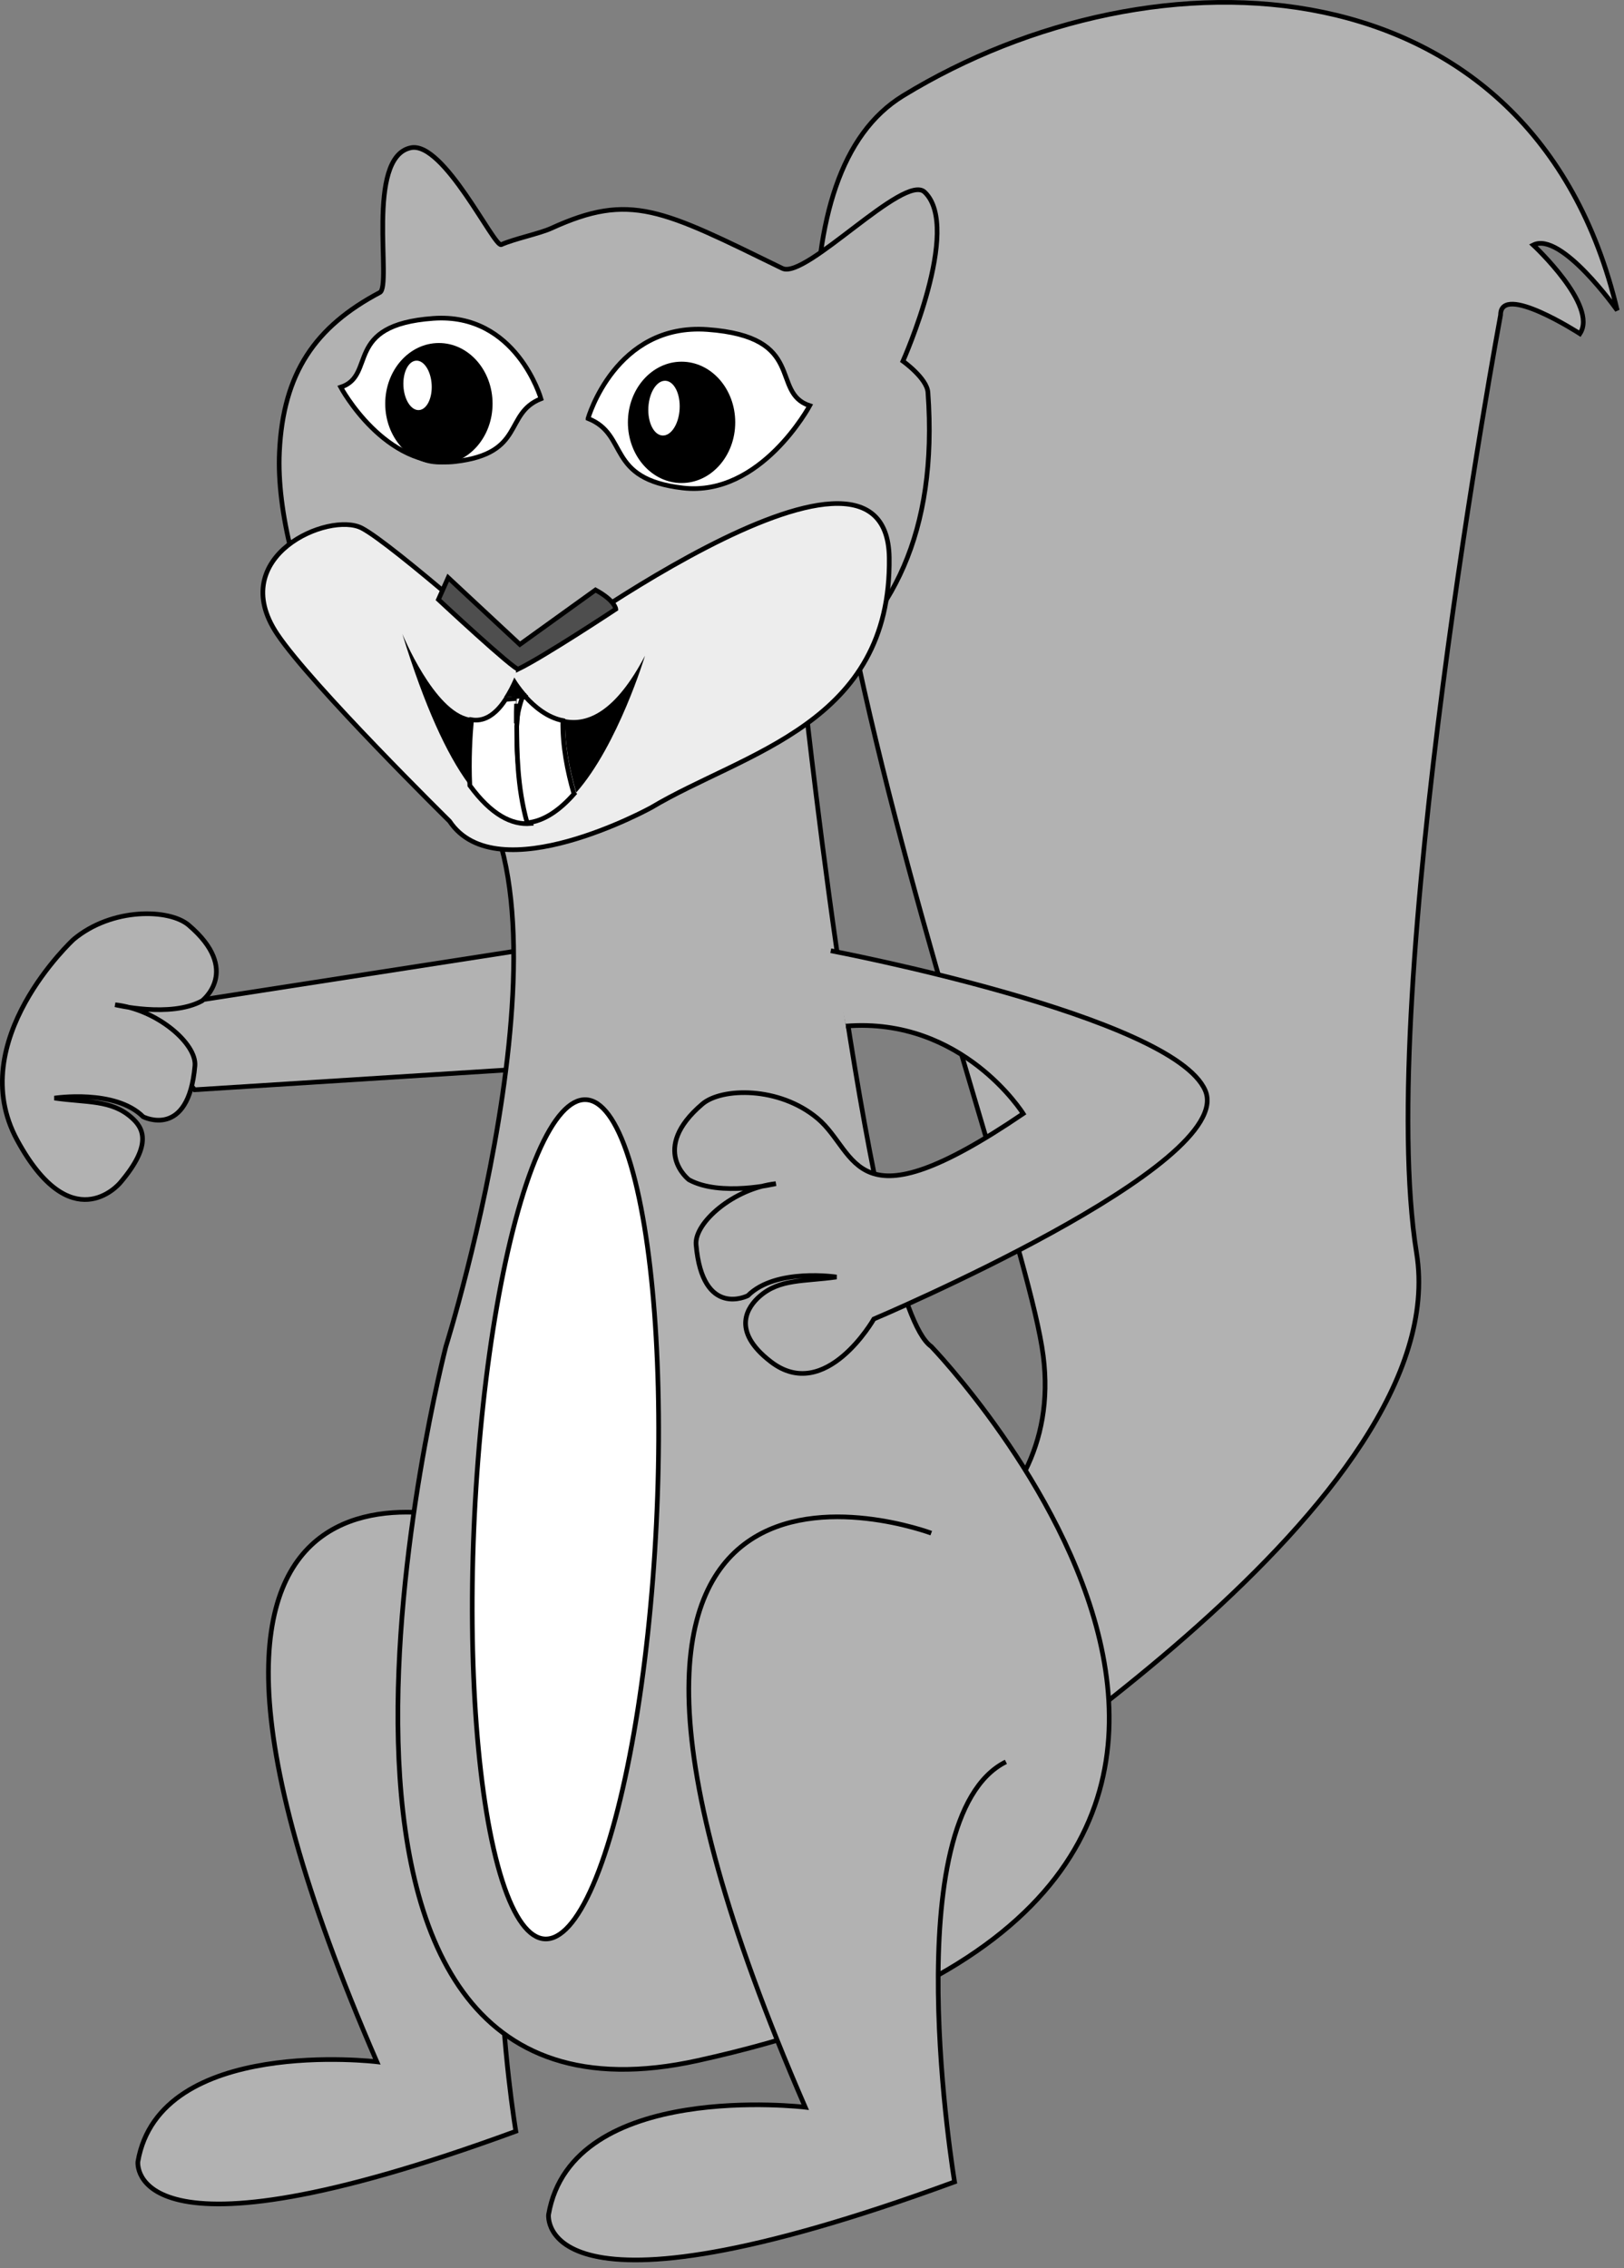 <?xml version="1.0"?><svg width="348" height="486" xmlns="http://www.w3.org/2000/svg">

 <rect width="100%" height="100%" fill="#808080" stroke="none"/>

 <g>
  <title>Layer 1</title>
  <polygon fill="#b2b2b2" stroke="#000000" points="112.335 203.496 28.549 216.496 41.692 233.496 120.549 228.496 112.335 203.496" id="polygon6"/>
  <path fill="#b2b2b2" stroke="#000000" id="path8" d="m105.883,327.255c0,0 -89.368,-33.514 -25.135,114.502c0,0 -46.545,-5.585 -51.2,21.411c0,0 -2.792,24.204 80.989,-6.516c0,0 -12.102,-72.612 10.24,-83.783"/>
  <path fill="#b2b2b2" stroke="#000000" id="path10" d="m185.549,342.496c0,0 43,-13 38,-52c-5,-39 -84,-237 -30,-270c54,-33 135,-30 153,46c0,0 -12,-17 -18,-14c0,0 14,13 10,19c0,0 -17,-11 -17,-4c0,0 -27,145 -18,201c8.476,52.736 -96,117 -113,130"/>
  <path fill="#b2b2b2" stroke="#000000" id="path12" d="m96.549,163.496l76,-13c0,0 14,129 27,138c0,0 113,117 -50,153c-99.245,21.919 -54,-153 -54,-153c0,0 32,-102 1,-125z"/>
  <ellipse fill="#ffffff" stroke="#000000" transform="matrix(0.999,0.049,-0.049,0.999,16.187,-5.57) " ry="90" rx="19.5" id="ellipse14" cy="325.496" cx="121.049"/>
  <path fill="#b2b2b2" stroke="#000000" id="path16" d="m107.408,52.413c-1.49,0.663 -12.32,-22.25 -19.393,-20.75c-9.779,2.074 -3.984,29.607 -6.616,31c-13.837,7.32 -20.718,17.2 -21.522,34.167c-1.217,25.667 18.105,66.75 33.039,70.159c36.203,8.265 9.064,-0.07 13.076,-0.729c4.563,-0.75 -7.25,6.931 6.428,3.4c46.101,-11.9 90.813,-24.997 86.42,-85.596c-0.219,-3.022 -5.355,-6.682 -5.355,-6.682c0,0 12.715,-28.553 4.654,-36.22c-4.381,-4.167 -25.494,18.784 -30.492,16.342c-25.92,-12.661 -32.537,-16.342 -49.514,-8.592c-2.531,1.156 -7.881,2.237 -10.725,3.501z"/>
  <path fill="#ffffff" stroke="#000000" id="path18" d="m126.01,89.664c0,0 5.836,-20.495 25.568,-19.065c21.512,1.559 13.355,13.5 21.928,16.326c0,0 -10.486,19.566 -27.168,17.633c-16.682,-1.932 -11.457,-11.38 -20.328,-14.894z"/>
  <ellipse ry="13" rx="11.5" id="ellipse20" cy="90.496" cx="146.049"/>
  <ellipse fill="#ffffff" transform="matrix(0.999,0.056,-0.056,0.999,5.066,-7.76) " ry="5.868" rx="3.352" id="ellipse22" cy="87.331" cx="142.252"/>
  <path fill="#ffffff" stroke="#000000" id="path24" d="m115.918,85.438c0,0 -5.272,-18.511 -23.096,-17.22c-19.428,1.407 -12.062,12.193 -19.805,14.745c0,0 9.472,17.673 24.54,15.927c15.066,-1.744 10.347,-10.278 18.361,-13.452z"/>
  <ellipse ry="13" rx="11.5" id="ellipse26" cy="86.496" cx="94.049"/>
  <ellipse fill="#ffffff" transform="matrix(-0.999,0.056,-0.056,-0.999,183.575,160.043) " ry="5.3" rx="3.028" id="ellipse28" cy="82.569" cx="89.566"/>
  <path fill="#b2b2b2" stroke="#000000" id="path30" d="m199.549,328.496c0,0 -96,-36 -27,123c0,0 -50,-6 -55,23c0,0 -3,26 87,-7c0,0 -13,-78 11,-90"/>
  <path fill="#b2b2b2" stroke="#000000" id="path36" d="m178.021,203.707c0,0 73.231,13.909 80.231,29.909c7,16 -71,49 -71,49c0,0 -10.344,18.152 -22.057,9.163c-8.84,-6.783 -4.758,-11.952 -2.467,-13.978c4.369,-3.861 9.523,-3.186 16.523,-4.186c0,0 -13,-2 -19,4c0,0 -9.71,4.961 -11.09,-10.914c-0.412,-4.728 8.09,-12.086 17.09,-13.086c0,0 -11.833,2.867 -18.616,-0.833c0,0 -8.552,-6.525 2.878,-16.239c4.111,-3.494 16.408,-3.831 24.666,3.083c8.839,7.4 7.194,24.05 44.072,-1.011c0,0 -12.971,-20.76 -37.971,-18.76"/>
  <path fill="#b2b2b2" stroke="#000000" id="path38" d="m15.749,201.294c0,0 -23.611,21.775 -12.072,42.988c11.539,21.213 21.657,9.632 22.058,9.164c7.24,-8.468 4.758,-11.953 2.467,-13.978c-4.369,-3.861 -9.525,-3.187 -16.525,-4.187c0,0 13,-2 19,4c0,0 9.711,4.962 11.092,-10.914c0.41,-4.727 -8.092,-12.086 -17.092,-13.086c0,0 11.834,2.867 18.617,-0.833c0,0 8.553,-6.524 -2.877,-16.239c-4.113,-3.493 -16.41,-3.829 -24.668,3.085"/>
  <path fill="#ededed" stroke="#000000" id="path46" d="m112.549,141.83c0,0 77.515,-58.034 78,-22.333c0.485,35.701 -31.078,41.634 -50.992,53.535c0,0 -33.029,18.215 -43.229,2.915c0,0 -29.583,-29.13 -36.915,-40.072c-11.197,-16.711 11.136,-26.377 18.136,-22.711c6.721,3.519 35,28.666 35,28.666z"/>
  <path fill="#4e4e4e" stroke="#000000" id="path48" d="m111.068,143.353c5.553,-2.692 20.893,-12.843 20.893,-12.843c0,0 -0.129,-1.808 -4.35,-4.102l-16.213,11.668l-15.357,-14.307l-2.092,4.695c0,0 16.364,15.255 17.119,14.889z"/>
  <path id="path50" d="m100.686,153.767c-7.648,-1.304 -14.47,-17.937 -14.47,-17.937c4.808,15.611 9.552,25.807 14.104,32.026c-0.262,-5.468 0.057,-10.711 0.366,-14.089z"/>
  <path id="path52" d="m112.043,149.113l1.057,-0.09c-1.834,-2.024 -2.884,-3.861 -2.884,-3.861c-0.728,1.689 -1.472,3.085 -2.226,4.238l4.073,-0.347c-0.006,0.02 -0.012,0.041 -0.02,0.06z"/>
  <path id="path54" d="m123.475,169.815c8.979,-10.192 14.741,-29.319 14.741,-29.319c-6.265,11.959 -12.284,14.551 -17.128,13.599c-0.106,5.364 0.973,10.881 2.387,15.72z"/>
  <path id="path56" d="m113.349,176.003c0.028,-0.002 0.056,-0.003 0.083,-0.006c-2.183,-7.823 -2.717,-15.812 -2.787,-21.002c-0.817,7.035 0.832,14.883 2.704,21.008z"/>
  <path fill="#ffffff" stroke="#000000" id="path58" d="m111.002,155.444c-0.047,-3.536 0.117,-5.773 0.117,-5.773l1.281,-0.109c0.008,-0.02 0.014,-0.04 0.021,-0.059l-4.074,0.347c-2.392,3.654 -4.889,4.777 -7.305,4.366c-0.309,3.378 -0.627,8.622 -0.365,14.089c4.583,6.264 8.971,8.493 13.029,8.147c-1.872,-6.126 -3.52,-13.973 -2.704,-21.008z"/>
  <path fill="#ffffff" stroke="#000000" id="path60" d="m122.998,170.113c-1.414,-4.839 -2.492,-10.355 -2.387,-15.72c-3.314,-0.652 -6.078,-2.962 -7.989,-5.071l-1.056,0.09c-0.714,1.85 -0.607,4.153 -0.846,6.204c0.07,5.19 0.051,12.857 2.234,20.68c3.648,-0.342 7.026,-2.758 10.044,-6.183z"/>
  <path fill="#ffffff" stroke="#000000" id="path62" d="m110.645,154.996c0.238,-2.051 0.686,-4.033 1.398,-5.882l-1.281,0.109c0,-0.001 -0.165,2.237 -0.117,5.773z"/>
 </g>
</svg>